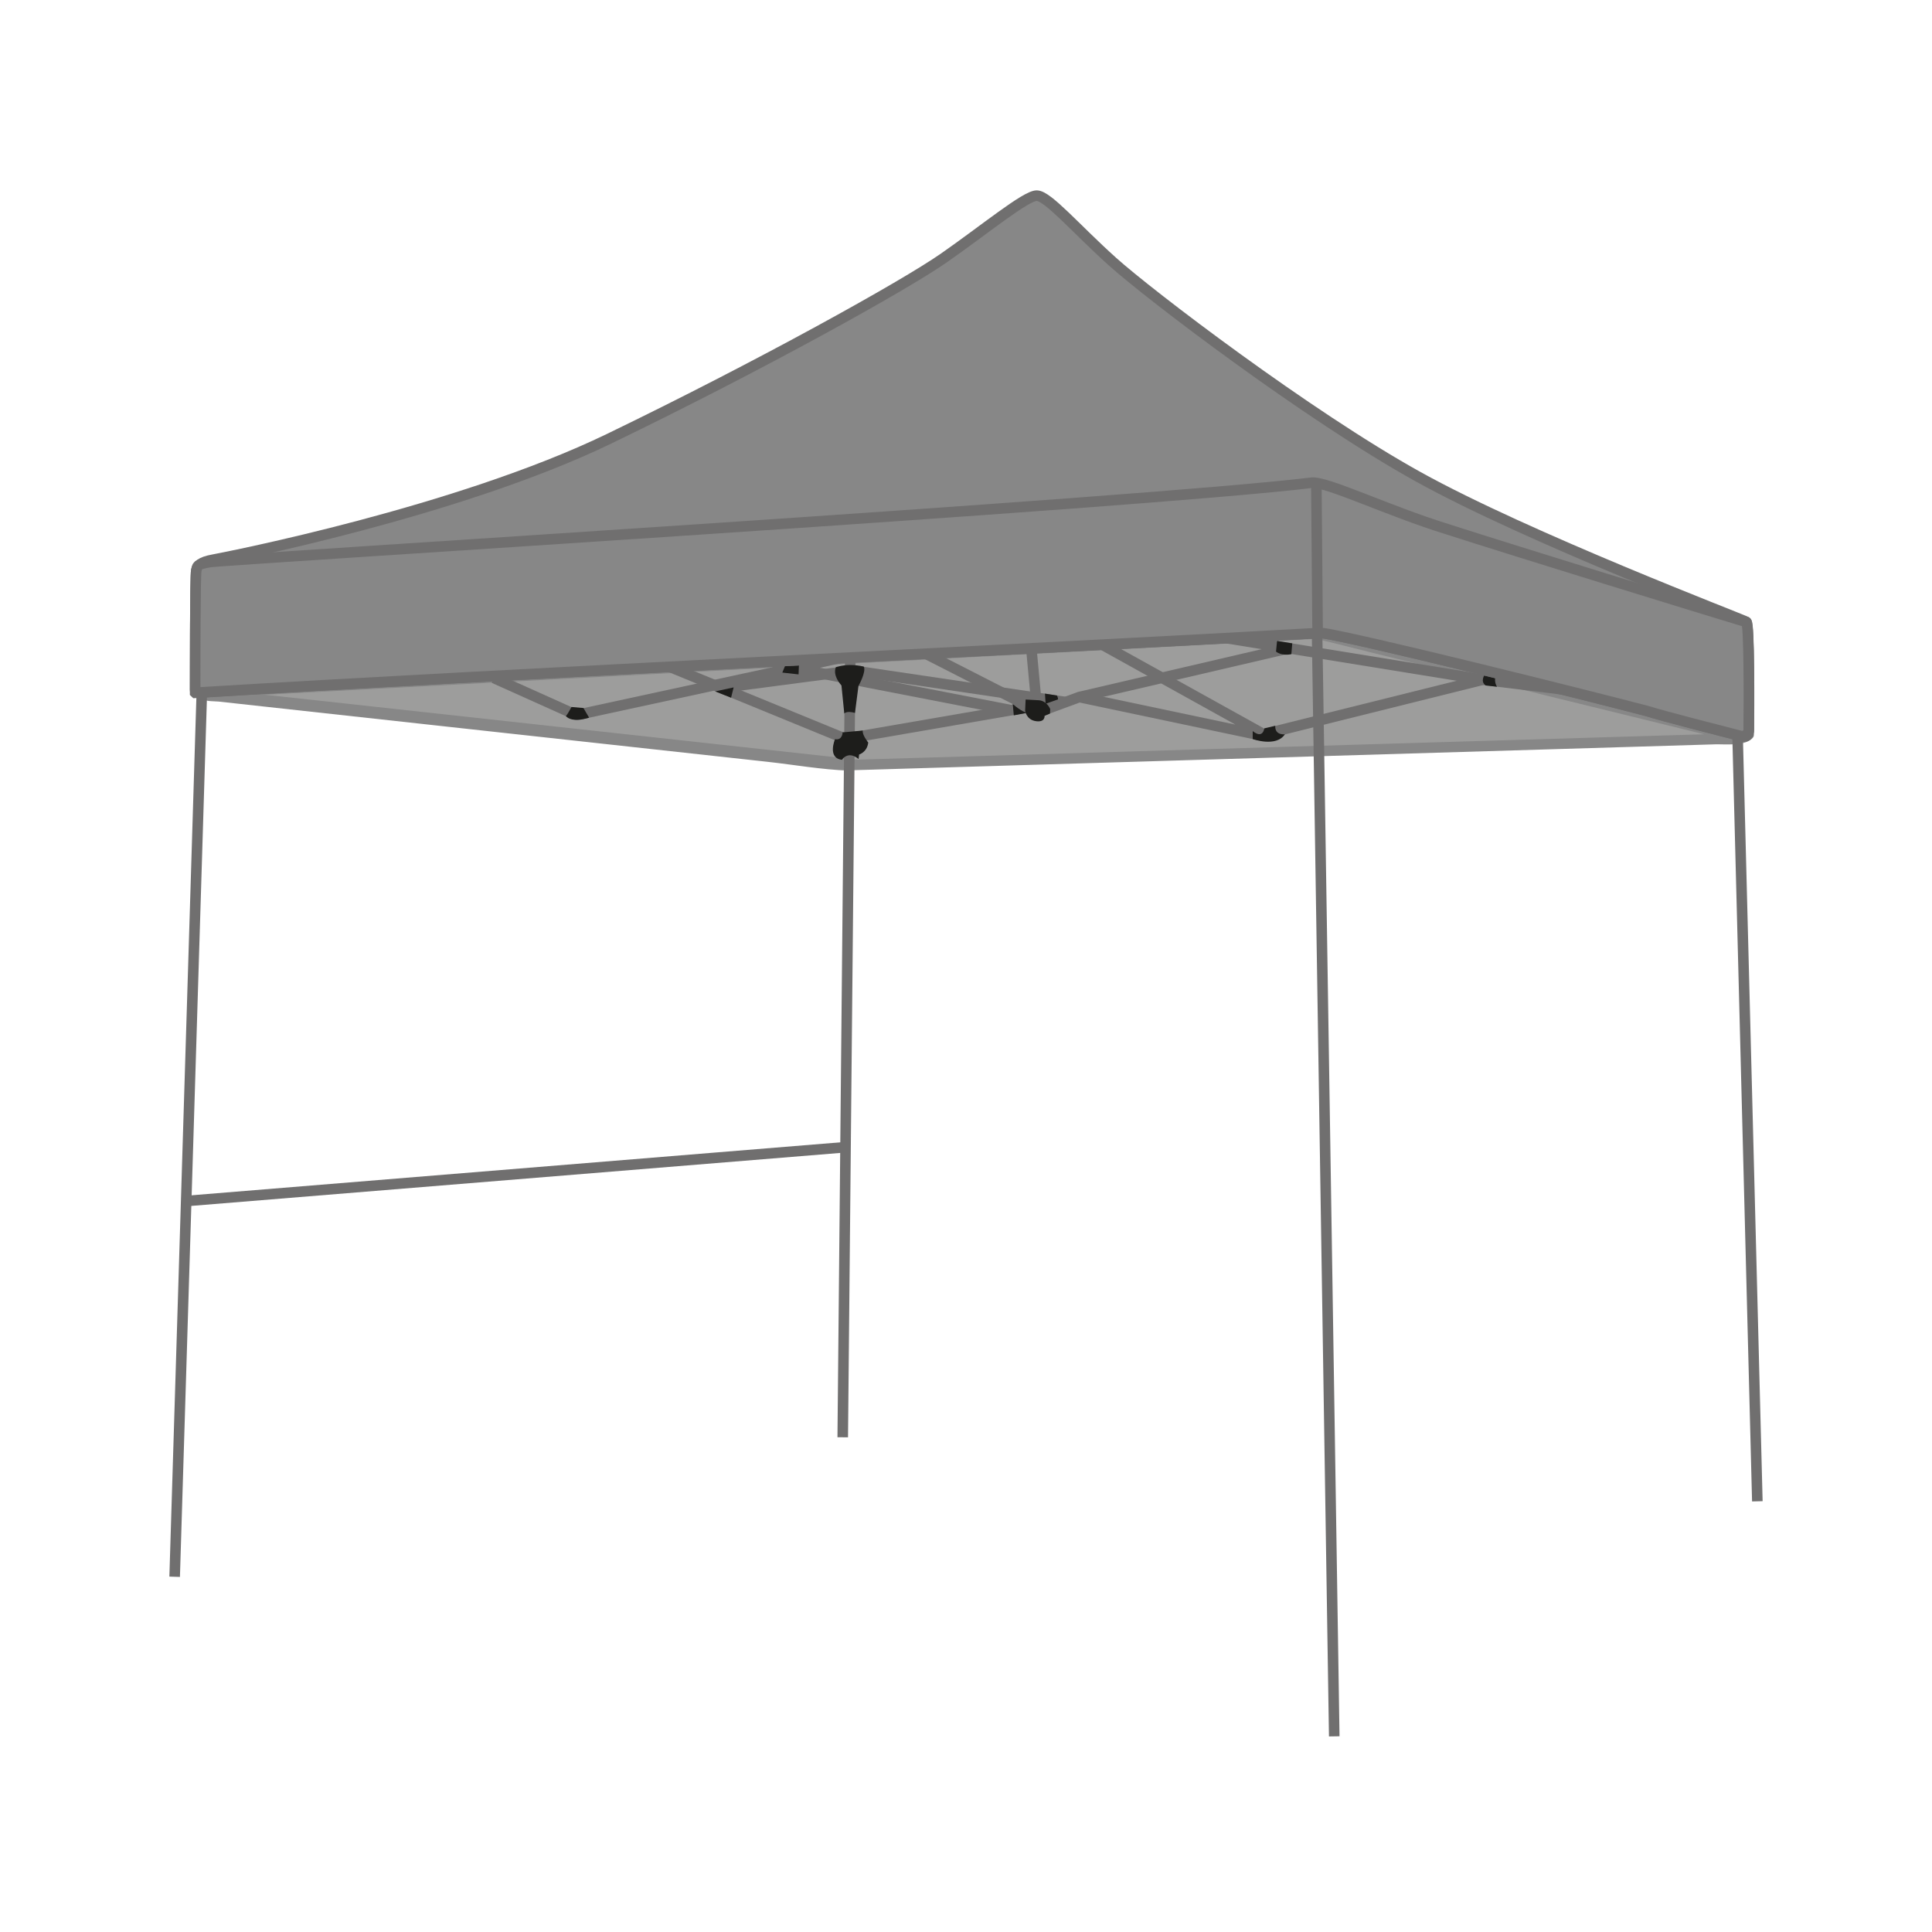 <?xml version="1.0" encoding="UTF-8"?>
<svg id="Capa_2" xmlns="http://www.w3.org/2000/svg" version="1.1" viewBox="0 0 150 150">
  <!-- Generator: Adobe Illustrator 29.1.0, SVG Export Plug-In . SVG Version: 2.1.0 Build 142)  -->
  <defs>
    <style>
      .st0 {
        fill: #1d1d1b;
      }

      .st1 {
        fill: none;
      }

      .st1, .st2 {
        stroke: #706f6f;
        stroke-miterlimit: 10;
        stroke-width: .82px;
      }

      .st3 {
        fill: #878787;
      }

      .st4 {
        fill: #9d9d9c;
      }

      .st2 {
        fill: #b1b1b1;
      }
    </style>
  </defs>
  <g>
    <path class="st4" d="M66.17,59.38l69.14-2.07c.07,0,.08-.11.01-.12l-32.73-8.04s-.01,0-.02,0l-86.24,4.58c-.12,0-.12.18,0,.19l49.83,5.47s0,0,0,0Z"/>
    <path class="st3" d="M65.86,59.81c8-.24,16-.48,24-.72,12.44-.37,24.89-.75,37.33-1.12l5.97-.18c.79-.02,2.22.15,2.85-.43.13-.12.22-.25.11-.41-.36-.51-2.08-.61-2.61-.74l-6.46-1.59-16.46-4.04-5.92-1.45c-.59-.15-1.21-.37-1.82-.4-1.71-.09-3.51.19-5.21.28-9.45.5-18.89,1-28.34,1.51l-34.16,1.82c-6.1.32-12.25.46-18.34.97-.43.04-.85.08-1.18.42-.11.12-.24.26-.11.41.3.35,1.05.29,1.47.33l3.55.39,11.93,1.31c9.05.99,18.11,1.99,27.16,2.98,2.06.23,4.16.6,6.24.68.57.02,1.7-.81.63-.85.38.01-.09-.01-.19-.03-.33-.04-.66-.07-.98-.11l-3.65-.4-11.86-1.3c-8.95-.98-17.9-1.96-26.84-2.94l-4.42-.48c-.42-.05-.84-.09-1.26-.14-.09-.01-.24-.06-.33-.04-.18.05-.09-.15.03,0l-.11.41.09-.09-.95.32c5.21-.28,10.42-.55,15.64-.83,11.03-.59,22.05-1.17,33.08-1.76,9.92-.53,19.84-1.05,29.77-1.58l7.13-.38c.19,0,.38-.04.57-.03.09,0-.24-.04.11.04,1.31.29,2.6.64,3.9.96,9.31,2.29,18.62,4.58,27.93,6.86.14.03.35.13.5.12.26-.01.11.18-.01,0l.11-.41-.06.06.95-.32c-7.8.23-15.6.47-23.41.7-12.42.37-24.84.74-37.25,1.12-2.83.08-5.65.17-8.48.25-.56.02-1.7.89-.63.85Z"/>
  </g>
  <g>
    <line class="st2" x1="15.66" y1="54.07" x2="13.56" y2="122.42"/>
    <line class="st2" x1="66.01" y1="51.32" x2="65.43" y2="111.59"/>
    <line class="st2" x1="102.26" y1="49.32" x2="103.59" y2="134.81"/>
    <line class="st2" x1="134.91" y1="57.29" x2="136.44" y2="116.56"/>
    <line class="st2" x1="65.38" y1="89.09" x2="14.67" y2="93.23"/>
    <path class="st1" d="M38.34,52.64l6.21,2.79c.13.06.28.07.42.04l20.23-4.38"/>
    <polyline class="st1" points="51.94 51.75 65.63 57.36 79.7 54.93"/>
    <polyline class="st1" points="80.09 50.54 80.52 55.17 71.81 50.72"/>
    <polyline class="st1" points="99.98 50.35 83.79 54.12 80.37 55.38"/>
    <path class="st1" d="M85.52,50.02l12.38,6.87c.1.06.05.21-.07.19l-14.04-2.96"/>
    <polyline class="st1" points="121.37 53.53 115.13 52.77 94.76 49.47"/>
    <line class="st1" x1="98.78" y1="56.84" x2="115.13" y2="52.77"/>
    <line class="st1" x1="78.55" y1="55.15" x2="60.04" y2="51.56"/>
    <polyline class="st1" points="55.95 53.41 66.21 52.06 82.68 54.5"/>
    <path class="st0" d="M44.37,54.89s-.29.55-.43.71c0,0,.37.56,1.8.12,0,0-.32-.53-.44-.75l-.93-.08Z"/>
    <polyline class="st0" points="55.52 53.68 56.96 53.37 56.76 54.17"/>
    <polygon class="st0" points="61.14 51.24 60.74 52.22 62 52.36 62.04 51.37 61.14 51.24"/>
    <path class="st0" d="M65.42,56.85s0,.65-.59.54c0,0-.62,1.47.54,1.6,0,0,.46-.75,1.29-.06l.04-.35s.62-.17.71-.93c0,0-.5-.62-.42-.93l-1.57.14Z"/>
    <path class="st0" d="M64.9,51.8s-.32.55.43,1.42l.22,2.18s.15-.24.83-.05l.27-2.09s.61-1.08.42-1.5c0,0-.37-.12-1.06-.13-.61,0-1.11.17-1.11.17Z"/>
    <path class="st0" d="M81.13,53.85l.05.79.96-.34s.02-.12-.08-.3l-.94-.15Z"/>
    <path class="st0" d="M79.63,54.31l-.04.87s.09.7.83.81.68-.41.68-.41l.42-.18.02-.34s-.22-.61-.85-.69l-1.06-.06Z"/>
    <path class="st0" d="M79.71,55.35s-.46-.14-1.08-.69l.08.88"/>
    <path class="st0" d="M99.01,56.35l-.85.2s-.1.86-.9.21v.62s1.82.66,2.5-.37c0,0-.79.11-.75-.66Z"/>
    <path class="st0" d="M99.15,49.77l-.08.82s.42.36,1.19.2l.07-.84-1.18-.19Z"/>
    <path class="st0" d="M116.12,52.47l-.84-.1s-.39.53.07.85l.88.1s-.27-.37-.1-.85Z"/>
  </g>
  <g>
    <path class="st3" d="M15.15,53.78s0-9.1.09-9.48.28-.66,1.33-.85c1.04-.19,18.97-3.7,30.73-9.39,11.76-5.69,22.85-11.85,25.98-14.03,3.13-2.18,6.35-4.84,7.21-4.84s3.03,2.56,5.88,5.12c2.84,2.56,15.17,11.95,23.71,16.69,8.53,4.74,25.23,11.1,25.51,11.28.24.16.21,6.7.19,8.54,0,.24-.23.42-.46.36-1.49-.38-6.14-1.57-7.41-1.97-1.52-.47-8.07-2-11.38-2.84-5.97-1.52-13.28-3.22-13.94-3.22-1.23,0-16.69.95-24.18,1.33-1.81.09-33.95,1.61-35.09,1.71s-28.16,1.61-28.16,1.61Z"/>
    <path class="st1" d="M15.15,53.78s0-9.1.09-9.48.28-.66,1.33-.85c1.04-.19,18.97-3.7,30.73-9.39,11.76-5.69,22.85-11.85,25.98-14.03,3.13-2.18,6.35-4.84,7.21-4.84s3.03,2.56,5.88,5.12c2.84,2.56,15.17,11.95,23.71,16.69,8.53,4.74,25.23,11.1,25.51,11.28.24.16.21,6.7.19,8.54,0,.24-.23.42-.46.36-1.49-.38-6.14-1.57-7.41-1.97-4.35-1.15-23.01-5.81-25.32-6.07-22.03,1.24-64.44,3.24-87.43,4.65h0Z"/>
  </g>
  <g>
    <path class="st3" d="M15.38,53.77c-.13,0-.23-.09-.23-.22,0-1.43,0-8.91.09-9.25.09-.38,0-.47,1.04-.66s72.26-4.55,85.54-6.16c1.15-.14,5.88,2.16,10.53,3.6,4.27,1.33,8.06,2.56,12.61,3.98,5.18,1.62,10.34,3.03,10.62,3.22.24.16.21,6.33.2,8.36,0,.33-.31.57-.63.49-1.64-.42-6.02-1.54-7.25-1.93-1.52-.47-8.07-2-11.38-2.84-5.97-1.52-13.28-3.22-13.94-3.22-1.23,0-16.69.95-24.18,1.33-1.81.09-33.95,1.61-35.09,1.71-1.08.09-25.3,1.45-27.93,1.6Z"/>
    <path class="st1" d="M15.38,53.77c-.13,0-.23-.09-.23-.22,0-1.43,0-8.91.09-9.25.09-.38,0-.47,1.04-.66,1.04-.19,72.26-4.55,85.54-6.16,1.15-.14,5.88,2.16,10.53,3.6,5.37,1.73,19.85,6.19,23.23,7.21.24.16.21,6.33.19,8.36,0,.33-.31.57-.63.49-1.64-.42-6.02-1.54-7.25-1.93-4.35-1.15-23.01-5.81-25.32-6.07-23.2,1.31-62.23,3.11-87.2,4.63h0Z"/>
  </g>
  <line class="st1" x1="102.2" y1="37.38" x2="102.3" y2="49.14"/>
</svg>